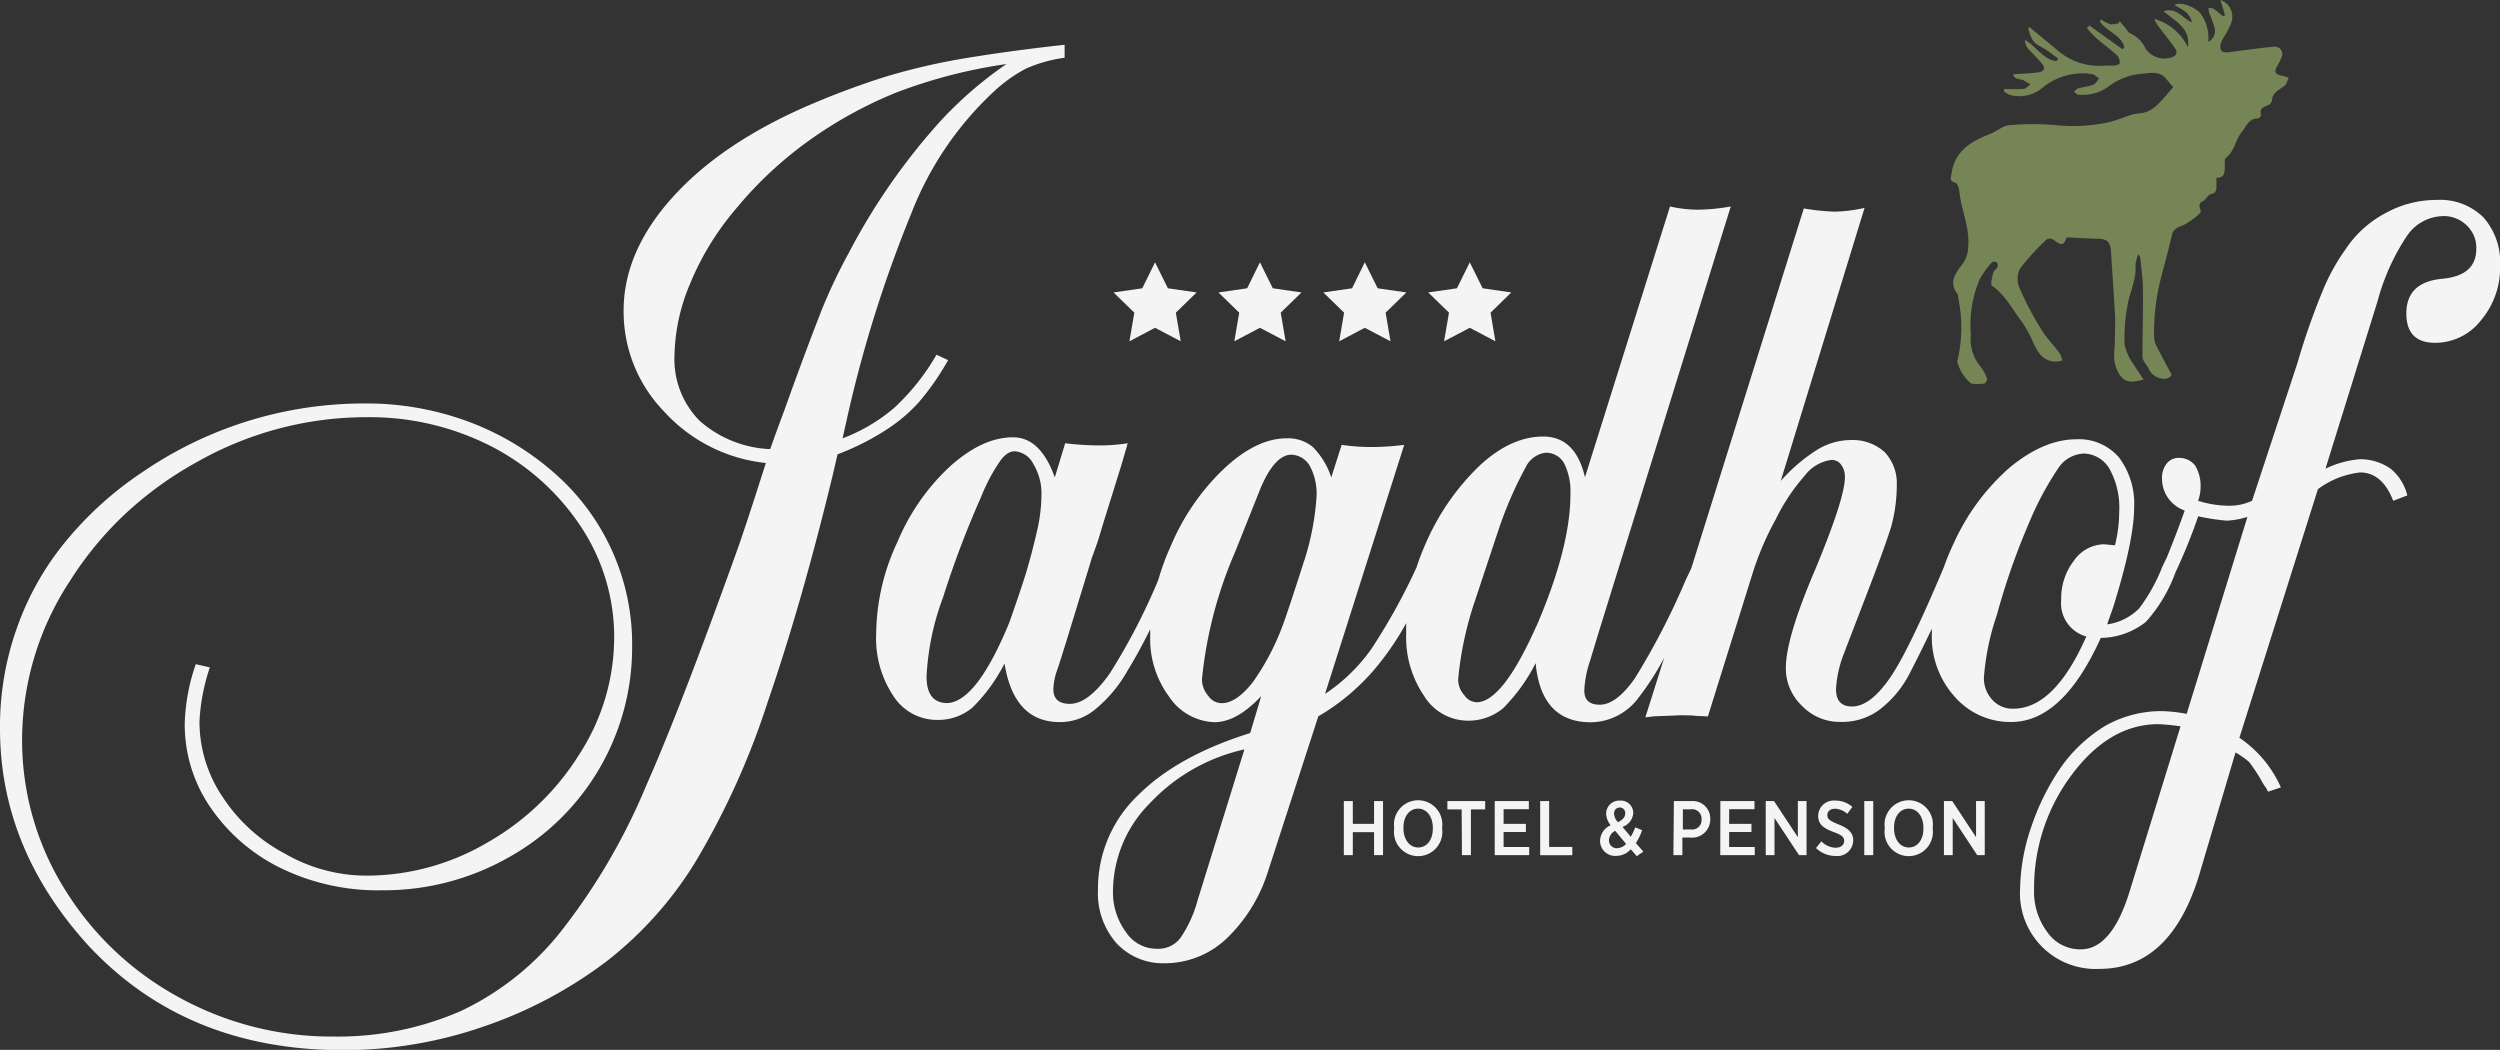<svg xmlns="http://www.w3.org/2000/svg" viewBox="0 0 264.58 111.11"><rect x="0" y="0" width="264.58" height="111.11" fill="#333333" stroke="none"/><defs><style>.cls-1,.cls-3{fill:#f5f4f4;}.cls-2{fill:#768555;}.cls-2,.cls-3{fill-rule:evenodd;}</style></defs><title>logo-jagdhof-weiss</title><g id="Ebene_2" data-name="Ebene 2"><g id="Ebene_1-2" data-name="Ebene 1"><path class="cls-1" d="M142.22,84.78h.95v2.41h2.25V84.78h.95V90.5h-.95V88.07h-2.25V90.5h-.95Z"/><path class="cls-1" d="M147.55,87.69v-.08a2.56,2.56,0,1,1,5.07,0v.08a2.56,2.56,0,1,1-5.07,0Zm4.09,0v-.06c0-1.23-.65-2.05-1.56-2.05s-1.55.81-1.55,2v.06c0,1.23.66,2.05,1.56,2.05S151.64,88.91,151.64,87.68Z"/><path class="cls-1" d="M154.69,85.66h-1.51v-.88h4v.88h-1.51V90.5h-.95Z"/><path class="cls-1" d="M158.19,84.78h3.61v.86h-2.67v1.55h2.36v.86h-2.36v1.59h2.71v.86h-3.65Z"/><path class="cls-1" d="M163,84.78h.95v4.85h2.45v.88H163Z"/><path class="cls-1" d="M172.59,89.88a2.09,2.09,0,0,1-1.55.7,1.59,1.59,0,0,1-1.7-1.6v0a1.83,1.83,0,0,1,1.12-1.64,2.08,2.08,0,0,1-.48-1.24v0a1.39,1.39,0,0,1,1.49-1.37A1.31,1.31,0,0,1,172.85,86v0a1.66,1.66,0,0,1-1.14,1.51l.88,1.05a7.8,7.8,0,0,0,.47-1l.73.3a6.43,6.43,0,0,1-.66,1.37l.79.9-.7.48Zm-.5-.57-1.15-1.38a1.15,1.15,0,0,0-.66,1v0a.82.82,0,0,0,.86.84A1.35,1.35,0,0,0,172.09,89.31ZM172,86.07v0a.57.57,0,0,0-.57-.61.6.6,0,0,0-.61.64v0a1.41,1.41,0,0,0,.41.91C171.76,86.76,172,86.46,172,86.07Z"/><path class="cls-1" d="M177.15,84.78H179A1.85,1.85,0,0,1,181,86.69v0a1.92,1.92,0,0,1-2.12,1.95h-.83V90.5h-.95Zm1.78,3a1,1,0,0,0,1.15-1.07h0a1,1,0,0,0-1.15-1.06h-.83v2.14Z"/><path class="cls-1" d="M182.07,84.78h3.61v.86H183v1.55h2.36v.86H183v1.59h2.71v.86h-3.65Z"/><path class="cls-1" d="M186.87,84.78h.88l2.52,3.82V84.78h.92V90.5h-.8l-2.59-3.93V90.5h-.93Z"/><path class="cls-1" d="M192.19,89.75l.57-.71a2.22,2.22,0,0,0,1.51.68c.55,0,.9-.3.9-.73h0c0-.36-.19-.6-1.1-.93-1.09-.41-1.65-.81-1.65-1.73v0a1.65,1.65,0,0,1,1.82-1.6,2.66,2.66,0,0,1,1.8.67l-.54.73a2.08,2.08,0,0,0-1.28-.54c-.52,0-.83.29-.83.66h0c0,.4.21.61,1.19,1s1.55.85,1.55,1.69v0a1.68,1.68,0,0,1-1.86,1.65A3,3,0,0,1,192.19,89.75Z"/><path class="cls-1" d="M197.3,84.78h.95V90.5h-.95Z"/><path class="cls-1" d="M199.47,87.69v-.08a2.56,2.56,0,1,1,5.07,0v.08a2.56,2.56,0,1,1-5.07,0Zm4.09,0v-.06c0-1.23-.65-2.05-1.56-2.05s-1.55.81-1.55,2v.06c0,1.23.66,2.05,1.56,2.05S203.56,88.91,203.56,87.68Z"/><path class="cls-1" d="M205.73,84.78h.88l2.52,3.82V84.78h.92V90.5h-.8l-2.59-3.93V90.5h-.93Z"/><path class="cls-1" d="M97.22,42.59a27,27,0,0,0,3.12-4.48l-1.23-.57a23.88,23.88,0,0,1-4.48,5.63,18.48,18.48,0,0,1-5.46,3.22l.45-2A134.72,134.72,0,0,1,96.44,22.6a34.76,34.76,0,0,1,8.7-12.87,15.73,15.73,0,0,1,3.44-2.47,15.25,15.25,0,0,1,4.09-1.15V4.74q-5.33.58-10.26,1.38a67.93,67.93,0,0,0-8.7,2,85.63,85.63,0,0,0-8.05,3q-9.29,4-14.48,9.76T66,32.88a15.17,15.17,0,0,0,4.29,10.68A16.91,16.91,0,0,0,81.05,49q-2.08,6.55-3,9.13Q72,75,68.45,83a66.32,66.32,0,0,1-8.9,15.34A29.68,29.68,0,0,1,48.77,107a32.5,32.5,0,0,1-13.51,2.7,33.47,33.47,0,0,1-16.5-4.25,32.26,32.26,0,0,1-12-11.49A29.73,29.73,0,0,1,2.34,78.26,30.64,30.64,0,0,1,7.4,61.49a36.39,36.39,0,0,1,5.81-7.06,37.92,37.92,0,0,1,7.7-5.57,36.38,36.38,0,0,1,18-4.71A28.31,28.31,0,0,1,52,47.24a25.19,25.19,0,0,1,9.48,8.5A21.1,21.1,0,0,1,65,67.46a22.76,22.76,0,0,1-3.64,12.29,27.37,27.37,0,0,1-9.68,9.36A25.28,25.28,0,0,1,38.9,92.67a17.29,17.29,0,0,1-8.7-2.3,17.83,17.83,0,0,1-6.62-6,14.29,14.29,0,0,1-2.47-8,20.91,20.91,0,0,1,1.1-5.74l-1.49-.34a20.87,20.87,0,0,0-1.17,6.26,15.52,15.52,0,0,0,2.79,9,19.26,19.26,0,0,0,7.6,6.43A23.45,23.45,0,0,0,40.4,94.22a26.76,26.76,0,0,0,13.38-3.45,25.42,25.42,0,0,0,13.12-22.4,24,24,0,0,0-8.12-18.21,29.09,29.09,0,0,0-9-5.46,31.06,31.06,0,0,0-11.24-2A41.5,41.5,0,0,0,15.2,49.88,37.1,37.1,0,0,0,7,57.24a30.1,30.1,0,0,0-5.2,9.19A31.06,31.06,0,0,0,0,77.11Q0,89.74,9.29,100q10.33,11.14,27,11.14a45.45,45.45,0,0,0,14.81-2.47,46.27,46.27,0,0,0,13.12-6.95,39.36,39.36,0,0,0,9.42-10.57,82.18,82.18,0,0,0,7.6-16.83q3.63-10.56,6.88-24l.52-2.24a26.86,26.86,0,0,0,5.13-2.58A17,17,0,0,0,97.22,42.59ZM87,32.71q-1.89,4.82-4,10.74-.65,1.72-1.49,4.08a12,12,0,0,1-7.47-3,9.26,9.26,0,0,1-2.66-6.89,20.41,20.41,0,0,1,1.69-7.7,29.31,29.31,0,0,1,4.74-7.75,40.88,40.88,0,0,1,7.08-6.78,44.59,44.59,0,0,1,10-5.63,54,54,0,0,1,11.62-3,41.41,41.41,0,0,0-6.95,6,67.19,67.19,0,0,0-9.74,14A57.4,57.4,0,0,0,87,32.71Z"/><path class="cls-1" d="M262.82,23a6.51,6.51,0,0,0-4.94-1.84,11.1,11.1,0,0,0-5.39,1.38,11.48,11.48,0,0,0-4.22,3.79,21.77,21.77,0,0,0-2.27,4,74,74,0,0,0-2.86,8.1L238.34,53a5.65,5.65,0,0,1-2.53.52,10.87,10.87,0,0,1-3.18-.52,4.27,4.27,0,0,0,.26-1.38,4.15,4.15,0,0,0-.58-2.36,2.14,2.14,0,0,0-1.62-.8,1.62,1.62,0,0,0-1.36.57,2.43,2.43,0,0,0-.52,1.61,3.57,3.57,0,0,0,2.4,3.39q-.72,2.07-1.88,4.94s-.22.44-.52,1.09a18.36,18.36,0,0,1-2.42,4.33A5.92,5.92,0,0,1,223,66.08l.65-1.84q2.2-7.06,2.21-10.51a8.13,8.13,0,0,0-1.62-5.34,5.59,5.59,0,0,0-4.48-1.9q-3.45,0-7.08,3a23.51,23.51,0,0,0-5.91,8,26.51,26.51,0,0,0-1.07,2.59h0Q201.94,69,200,71.77q-2.08,3-4,3c-1.13,0-1.69-.61-1.69-1.84a12.12,12.12,0,0,1,.78-3.62l2.34-6.09q2-5.17,2.73-7.52a16.8,16.8,0,0,0,.58-4.37,4.79,4.79,0,0,0-1.3-3.5,5.06,5.06,0,0,0-3.57-1.26,6.92,6.92,0,0,0-3.51,1,17.94,17.94,0,0,0-3.9,3.33L197.33,22a15.64,15.64,0,0,1-3.18.4,24.85,24.85,0,0,1-3.25-.34L179,60.12l-.64,1.36A76.34,76.34,0,0,1,173,71.82q-1.95,2.76-3.7,2.76t-1.62-1.72a11.36,11.36,0,0,1,.58-2.87l.91-3,14-45.14a20.34,20.34,0,0,1-3.51.34,13.58,13.58,0,0,1-2.92-.34l-9,28.66q-1-4.31-4.42-4.31t-6.75,3.1a25.37,25.37,0,0,0-5.59,8,26,26,0,0,0-1.07,2.76h0a65.06,65.06,0,0,1-4.81,8.67,18.72,18.72,0,0,1-4.87,4.71l8.38-26.36a27.34,27.34,0,0,1-3.44.23,21.61,21.61,0,0,1-3.18-.23l-1.1,3.45a8.1,8.1,0,0,0-1.95-3.22,4.08,4.08,0,0,0-2.79-.92q-3.18,0-6.62,3.22a24.25,24.25,0,0,0-5.59,8.1,25.89,25.89,0,0,0-1.35,3.65,65.59,65.59,0,0,1-5.14,9.91q-2.28,3.22-4.22,3.22-1.75,0-1.75-1.55a6.8,6.8,0,0,1,.39-2q.2-.52,1.17-3.68t2.34-7.64a11,11,0,0,1,.36-1.09c.19-.53.31-.88.36-1q.32-1,.65-2.12l1.95-6.26.65-2.24a19.11,19.11,0,0,1-2.92.23,30.27,30.27,0,0,1-3.7-.23l-1.1,3.62q-1.5-4.25-4.42-4.25-3.25,0-6.69,3.1a22.86,22.86,0,0,0-5.52,7.93A23.19,23.19,0,0,0,92.73,67a11,11,0,0,0,1.82,6.66,5.48,5.48,0,0,0,4.74,2.53,5.61,5.61,0,0,0,3.64-1.32,18,18,0,0,0,3.38-4.65q1,6.2,5.85,6.2a5.78,5.78,0,0,0,3.64-1.26,14.44,14.44,0,0,0,3.57-4.25c.71-1.15,1.5-2.59,2.36-4.31,0,.25,0,.5,0,.75a10.22,10.22,0,0,0,2,6.38,6,6,0,0,0,4.81,2.7q2.34,0,4.94-2.76l-1.17,3.91q-7.73,2.41-11.95,6.66a13.64,13.64,0,0,0-4.16,9.94,8,8,0,0,0,1.95,5.63,6.72,6.72,0,0,0,5.2,2.13,9.48,9.48,0,0,0,6.49-2.64,16.71,16.71,0,0,0,4.35-7.06l5.33-16.43a23.13,23.13,0,0,0,6.3-5.4,29.86,29.86,0,0,0,3-4.46c0,.38,0,.75,0,1.13a11,11,0,0,0,1.88,6.55,5.47,5.47,0,0,0,4.68,2.64,5.7,5.7,0,0,0,3.7-1.32,18.61,18.61,0,0,0,3.44-4.77q.58,6.26,5.85,6.26a6.36,6.36,0,0,0,5.07-2.64,28.61,28.61,0,0,0,2.69-4.2l-2,6.32.91-.11q3-.11,2.53-.11c.87,0,1.49,0,1.88.06l1.3.06L185.38,61a30.92,30.92,0,0,1,2.53-6A20.65,20.65,0,0,1,191,50.34a4.24,4.24,0,0,1,2.86-1.67,1.24,1.24,0,0,1,1,.52,2.14,2.14,0,0,1,.39,1.32q0,2.19-3.12,9.71Q189,67.52,189,70.68a5.43,5.43,0,0,0,1.69,4,5.51,5.51,0,0,0,4.09,1.72,6.64,6.64,0,0,0,4.09-1.26,11.22,11.22,0,0,0,3.25-3.91c.67-1.28,1.45-2.85,2.33-4.69,0,.19,0,.37,0,.56a9.45,9.45,0,0,0,2.4,6.61,7.79,7.79,0,0,0,6,2.7q5.46,0,9.48-8.9a7.81,7.81,0,0,0,4.78-1.7,16,16,0,0,0,3.13-5.25,57.56,57.56,0,0,0,2.4-5.92,22.75,22.75,0,0,0,3,.46,8.21,8.21,0,0,0,2.21-.4l-6.43,20.85a15.85,15.85,0,0,0-2.6-.29,12,12,0,0,0-6,1.55,15.69,15.69,0,0,0-4.81,4.54,25.45,25.45,0,0,0-3.05,6.2,21.12,21.12,0,0,0-1.17,6.55,8,8,0,0,0,8.38,8.44q7.47,0,10.52-9.76l3.9-13.15a10.37,10.37,0,0,1,1.43,1,17.63,17.63,0,0,1,1.49,2.3,3.88,3.88,0,0,0,.23.34,3.35,3.35,0,0,1,.29.52l1.36-.46A12.4,12.4,0,0,0,237,78.08l8.31-26.31A9.19,9.19,0,0,1,249.77,50q2.34,0,3.51,3l1.49-.57A5.24,5.24,0,0,0,253,49.6a5.64,5.64,0,0,0-3.25-1,10.33,10.33,0,0,0-3.64,1l5.52-17.75A23.25,23.25,0,0,1,254.71,25a4.74,4.74,0,0,1,3.83-2.13,3.43,3.43,0,0,1,2.53,1,3.23,3.23,0,0,1,1,2.47q0,2.82-3.57,3.16-3.84.34-3.83,3.68,0,3.1,3.05,3.1a6.14,6.14,0,0,0,4.87-2.41,8.63,8.63,0,0,0,2-5.8A7.15,7.15,0,0,0,262.82,23ZM109.75,56.2q-.58,2.53-1.23,4.65-.52,1.67-1.69,5-3.45,8.39-6.56,8.56-2.21,0-2.21-2.81a27.56,27.56,0,0,1,1.75-8.39,101,101,0,0,1,4-10.57,19.73,19.73,0,0,1,1.95-3.73q.78-1.15,1.62-1.15a2.4,2.4,0,0,1,2,1.38,6,6,0,0,1,.84,3.27A17.36,17.36,0,0,1,109.75,56.2Zm17,39.06a13.15,13.15,0,0,1-1.82,4,2.92,2.92,0,0,1-2.4,1.15,3.9,3.9,0,0,1-3.38-1.78,7.07,7.07,0,0,1-1.36-4.42A13.31,13.31,0,0,1,121.7,85a19.49,19.49,0,0,1,10-5.69Zm11.3-36q-1.56,4.88-2.14,6.49a26.08,26.08,0,0,1-3.31,6.43q-1.75,2.24-3.31,2.24a1.72,1.72,0,0,1-1.43-.8,2.61,2.61,0,0,1-.65-1.78,45,45,0,0,1,3.51-13.44l2.66-6.66q1.49-3.56,3.25-3.62a2.33,2.33,0,0,1,2,1.21,6.24,6.24,0,0,1,.71,3.1A28.11,28.11,0,0,1,138.06,59.25Zm24.52,7.06q-3.57,8-6.3,8a1.65,1.65,0,0,1-1.3-.75,2.46,2.46,0,0,1-.65-1.67,36.12,36.12,0,0,1,1.82-8.44q2.47-7.46,2.66-8a41.29,41.29,0,0,1,2.66-6,2.73,2.73,0,0,1,2.14-1.55,2.2,2.2,0,0,1,1.95,1.15,6.62,6.62,0,0,1,.65,3.22Q166.22,57.87,162.59,66.31Zm56.93-7a6.55,6.55,0,0,0-1.36,4.19,3.64,3.64,0,0,0,2.66,3.85Q217.43,75,213.08,75a2.85,2.85,0,0,1-2.21-.92,3.32,3.32,0,0,1-.91-2.35,26.23,26.23,0,0,1,1.36-6.61,73.91,73.91,0,0,1,3.51-10,32.48,32.48,0,0,1,3-5.57A3.41,3.41,0,0,1,220.55,48a3.23,3.23,0,0,1,2.73,1.67,8.43,8.43,0,0,1,1,4.48,14.44,14.44,0,0,1-.45,3.56l-1.17-.11A4,4,0,0,0,219.51,59.3Zm5.84,35.15q-1.88,6-5.13,6a4.23,4.23,0,0,1-3.51-1.78,7.14,7.14,0,0,1-1.43-4.59,19.93,19.93,0,0,1,4-12.12q4-5.34,9.16-5.34a22.28,22.28,0,0,1,2.34.23Z"/><path class="cls-2" d="M230,9.23c-.28-.33-.54-.64-.8-.95-.66-.75-1.57-.57-2.36-.49a6.8,6.8,0,0,0-3.62,1.31,4.57,4.57,0,0,1-3.07.93c-.07,0-.16,0-.22,0s-.29-.2-.43-.31c.13-.12.25-.31.4-.35.54-.16,1.12-.21,1.65-.41.25-.1.41-.43.6-.66-.26-.16-.52-.45-.8-.47a6.72,6.72,0,0,0-5.1,1.38,3.81,3.81,0,0,1-3.53.84,2.59,2.59,0,0,1-.66-.4l.08-.24a18.8,18.8,0,0,0,2,0c.26,0,.5-.31.75-.47-.23-.14-.46-.29-.69-.42-.39-.21-1-.05-1.15-.66.89-.06,1.73-.09,2.57-.19s.87-.5.38-1.06-.94-1-1.37-1.47a1.59,1.59,0,0,1-.33-.91c1.21.65,1.88,2.05,3.34,2.24l.18-.25a13.16,13.16,0,0,0-1.94-1.34c-.83-.39-1-1.1-1.22-1.82,0-.08.1-.2.1-.21l3,2.48a6.68,6.68,0,0,0,5,1.61c.3,0,.6,0,.9,0s.67-.14.67-.24a1.11,1.11,0,0,0-.24-.81c-.71-.65-1.5-1.22-2.23-1.85a12.87,12.87,0,0,1-1-1.06l.26-.28,3.52,2.52.18-.22c-.34-1.36-1.95-1.68-2.61-2.77l.14-.17a4.39,4.39,0,0,0,1,.51,2.6,2.6,0,0,0,.91-.13l.05-.23.64.77c.16.19.29.48.49.54A3.35,3.35,0,0,1,227.1,5.2a2.46,2.46,0,0,0,2.65.9c.51-.16.81-.47.43-1-.54-.76-1.12-1.49-1.69-2.24A3.08,3.08,0,0,1,228,2,5.65,5.65,0,0,1,231.55,5c.31-2-1.31-2.73-2.58-3.81,1.41-.45,2,.74,3,1.19-.22-1.12-1.12-1.39-1.84-1.85.62-.41,2.18.2,2.76.9a4.37,4.37,0,0,1,.81,3,1.29,1.29,0,0,0,.66-1.55,15.55,15.55,0,0,0-.56-1.52,2.35,2.35,0,0,1-.06-.53,1.44,1.44,0,0,1,.53.1c.36.24.68.54,1,.81l.21-.12L235,0a1.88,1.88,0,0,1,1.09,2.54,8.86,8.86,0,0,1-.61,1.19,3.58,3.58,0,0,0-.47.92c-.09.47,0,.94.66.89s1.07-.14,1.61-.2c1.14-.14,2.29-.31,3.43-.4a.78.78,0,0,1,.74,1.15A5.33,5.33,0,0,1,241,7c-.35.58-.2.87.45,1a4.53,4.53,0,0,1,.77.25c-.15.29-.24.67-.47.85-.56.43-1.27.68-1.31,1.57,0,.18-.3.43-.51.51-.51.18-.84.39-.62,1,0,.07-.23.36-.36.36-1,0-1.24.89-1.7,1.44-.67.82-.76,2-1.68,2.74-.18.14-.1.64-.12,1,0,.57-.06,1.12-.88,1.09,0,.34,0,.64,0,.93s0,.69-.56.79c-.32.06-.53.59-.87.75-.57.27-.32.63-.25,1,0,.07,0,.19,0,.22a7.94,7.94,0,0,1-1.8,1.32c-.59.23-1.07.37-1.23,1.06-.35,1.49-.76,3-1.14,4.45a23.18,23.18,0,0,0-.75,6.3,2.27,2.27,0,0,0,.23.93c.51,1,1.05,2,1.63,3.12-.49.79-2,.36-2.42-.63-.1-.24-.29-.44-.42-.67a1.4,1.4,0,0,1-.25-.59c0-2.39.08-4.77.05-7.16,0-1.13-.18-2.26-.29-3.39,0-.08-.08-.15-.2-.34A4.73,4.73,0,0,0,226,28c.13,1.44-.51,2.71-.79,4.05a18.41,18.41,0,0,0-.36,4.42,5.59,5.59,0,0,0,1,2.16c.3.53.68,1,1,1.54-1.41.39-2.13.33-2.73-.87s-.31-2.19-.3-3.3.07-1.94,0-2.91c-.11-2.12-.28-4.24-.4-6.37-.07-1.14-.38-1.44-1.51-1.46s-2.11-.09-3.19-.14c-.28.81-.49.91-1.28.35a.69.69,0,0,0-1.08.11,23.72,23.72,0,0,0-2.59,2.86,2.5,2.5,0,0,0-.06,2,34.09,34.09,0,0,0,2.3,4.39c.57.94,1.37,1.73,2,2.61a2.46,2.46,0,0,1,.25.72,3.9,3.9,0,0,1-.75.11c-1.29-.06-1.84-.95-2.32-2A12.63,12.63,0,0,0,213.94,34c-1-1.3-1.72-2.79-3.12-3.76-.18-.12,0-.83.09-1.24s.37-.47.49-.73a.56.56,0,0,0-.08-.51.51.51,0,0,0-.51,0,10.61,10.61,0,0,0-1.29,1.77,12.44,12.44,0,0,0-.94,5.88,4.55,4.55,0,0,0,1,3.37,4.14,4.14,0,0,1,.72,1.35c0,.11-.19.46-.32.47a6,6,0,0,1-1.34,0,4.31,4.31,0,0,1-1.5-2.35,15.23,15.23,0,0,0,.11-6.7c0-.15,0-.33-.08-.44-1-1.26-.18-2.24.55-3.2a3.08,3.08,0,0,0,.57-1.71c.19-1.87-.55-3.57-.85-5.34a8.58,8.58,0,0,0-.16-1c-.06-.19-.18-.48-.33-.52-.69-.16-.47-.6-.41-1,.35-2.39,2.09-3.39,4.09-4.17.68-.26,1.31-.86,2-.92a27.91,27.91,0,0,1,5,0,17.92,17.92,0,0,0,5.38-.28c.91-.18,1.77-.59,2.67-.85.49-.14,1.05-.1,1.52-.29a3.75,3.75,0,0,0,1.23-.85C228.94,10.51,229.42,9.86,230,9.23Z"/><polygon class="cls-3" points="122.24 27.76 123.6 30.51 126.64 30.95 124.44 33.09 124.96 36.12 122.24 34.69 119.53 36.12 120.05 33.09 117.85 30.95 120.89 30.51 122.24 27.76"/><polygon class="cls-3" points="133.34 27.76 134.7 30.51 137.74 30.95 135.54 33.09 136.06 36.12 133.34 34.69 130.63 36.12 131.15 33.09 128.95 30.95 131.99 30.51 133.34 27.76"/><polygon class="cls-3" points="144.44 27.76 145.8 30.51 148.84 30.95 146.64 33.09 147.16 36.12 144.44 34.69 141.73 36.12 142.25 33.09 140.05 30.95 143.09 30.51 144.44 27.76"/><polygon class="cls-3" points="155.55 27.76 156.91 30.51 159.94 30.95 157.75 33.09 158.26 36.12 155.55 34.69 152.83 36.12 153.35 33.09 151.15 30.95 154.19 30.51 155.55 27.76"/></g></g></svg>